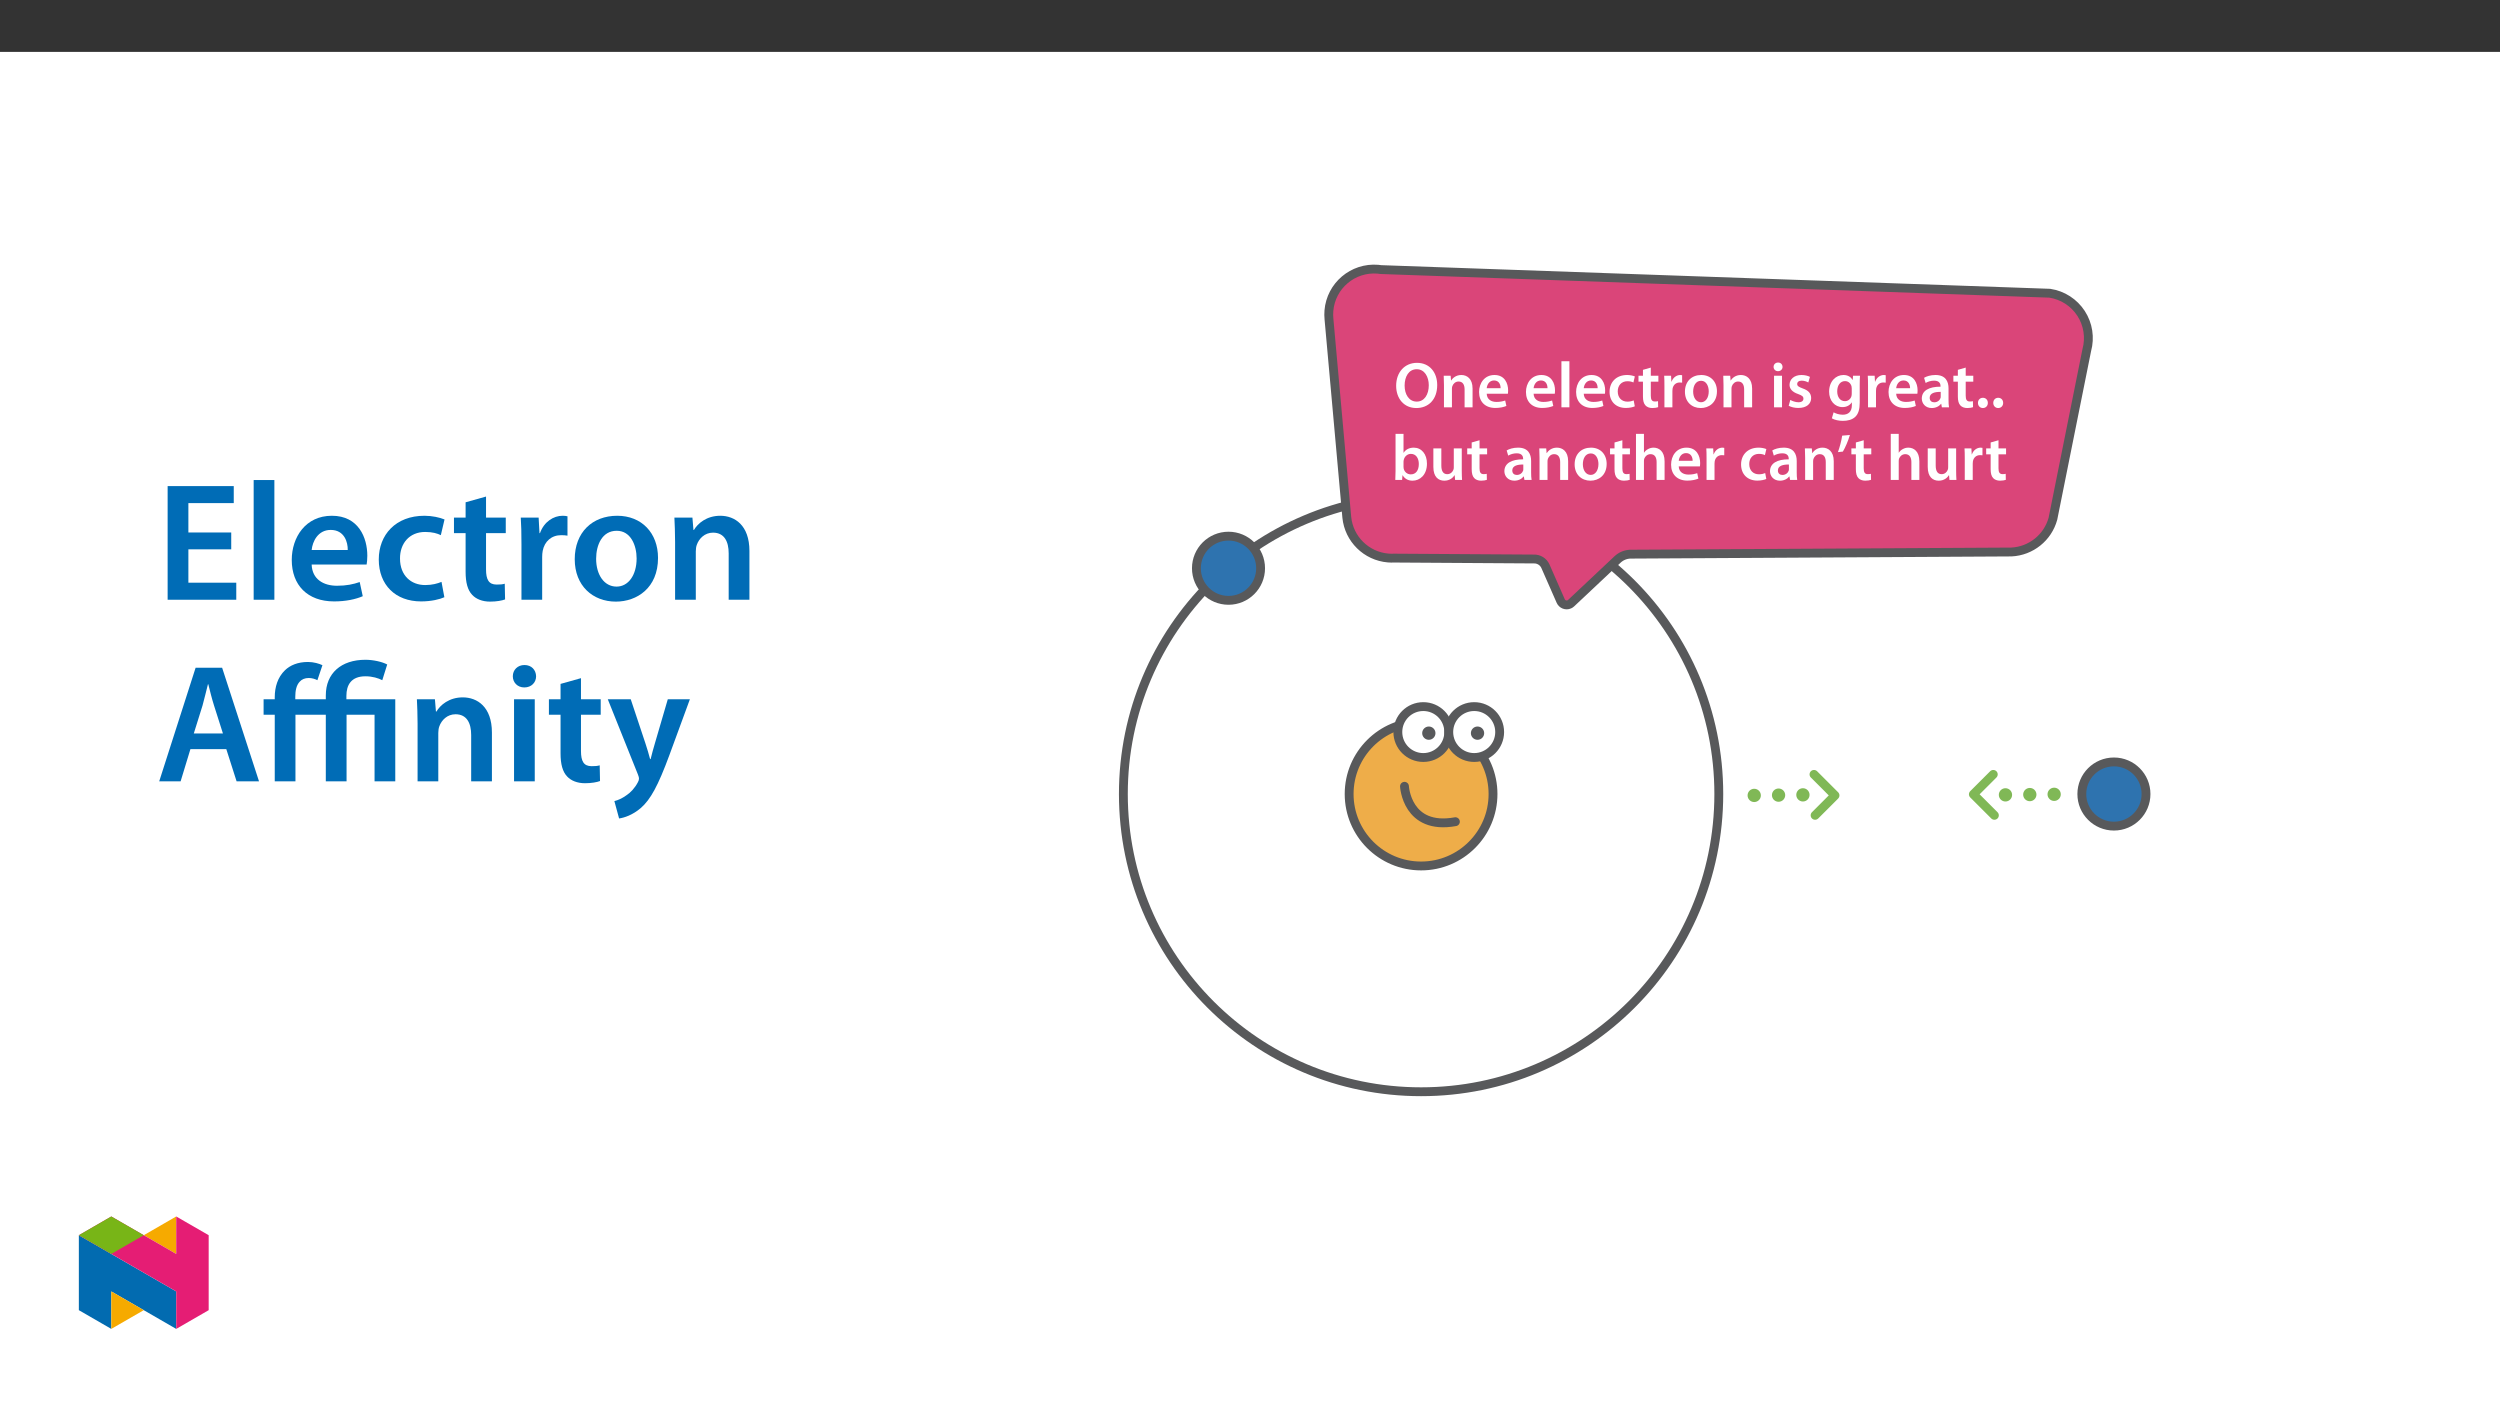 ﻿<?xml version="1.0" encoding="utf-8"?>
<svg xmlns="http://www.w3.org/2000/svg" xmlns:xlink="http://www.w3.org/1999/xlink" viewBox="0 0 960 540" version="1.1">
  <rect x="0" y="0" width="960" height="540" fill="#333333" stroke="none"/>
  <defs>
    <g>
      <symbol overflow="visible" id="glyph0-0">
        <path style="stroke:none;" d="M 0 0 L 12.453 0 L 12.453 -17.438 L 0 -17.438 Z M 6.219 -9.844 L 2 -16.188 L 10.453 -16.188 Z M 6.969 -8.719 L 11.203 -15.062 L 11.203 -2.359 Z M 2 -1.25 L 6.219 -7.594 L 10.453 -1.25 Z M 1.25 -15.062 L 5.484 -8.719 L 1.25 -2.359 Z M 1.25 -15.062 " />
      </symbol>
      <symbol overflow="visible" id="glyph0-1">
        <path style="stroke:none;" d="M 8.891 -17.078 C 4.156 -17.078 0.891 -13.453 0.891 -8.266 C 0.891 -3.359 3.891 0.281 8.641 0.281 C 13.25 0.281 16.656 -2.938 16.656 -8.562 C 16.656 -13.375 13.766 -17.078 8.891 -17.078 Z M 8.797 -14.625 C 11.859 -14.625 13.422 -11.625 13.422 -8.469 C 13.422 -4.953 11.75 -2.188 8.797 -2.188 C 5.859 -2.188 4.141 -4.906 4.141 -8.344 C 4.141 -11.812 5.75 -14.625 8.797 -14.625 Z M 8.797 -14.625 " />
      </symbol>
      <symbol overflow="visible" id="glyph0-2">
        <path style="stroke:none;" d="M 1.641 0 L 4.703 0 L 4.703 -7.141 C 4.703 -7.5 4.75 -7.875 4.859 -8.125 C 5.188 -9.047 6.031 -9.906 7.25 -9.906 C 8.922 -9.906 9.562 -8.594 9.562 -6.844 L 9.562 0 L 12.625 0 L 12.625 -7.203 C 12.625 -11.031 10.438 -12.406 8.312 -12.406 C 6.297 -12.406 4.984 -11.25 4.438 -10.312 L 4.359 -10.312 L 4.203 -12.125 L 1.547 -12.125 C 1.594 -11.078 1.641 -9.906 1.641 -8.516 Z M 1.641 0 " />
      </symbol>
      <symbol overflow="visible" id="glyph0-3">
        <path style="stroke:none;" d="M 11.938 -5.203 C 11.984 -5.484 12.031 -5.922 12.031 -6.5 C 12.031 -9.172 10.734 -12.406 6.797 -12.406 C 2.906 -12.406 0.875 -9.234 0.875 -5.875 C 0.875 -2.172 3.188 0.25 7.125 0.25 C 8.859 0.25 10.312 -0.078 11.359 -0.516 L 10.906 -2.609 C 9.969 -2.297 8.969 -2.062 7.547 -2.062 C 5.578 -2.062 3.891 -3.016 3.812 -5.203 Z M 3.812 -7.344 C 3.938 -8.594 4.734 -10.312 6.625 -10.312 C 8.672 -10.312 9.172 -8.469 9.141 -7.344 Z M 3.812 -7.344 " />
      </symbol>
      <symbol overflow="visible" id="glyph0-4">
        <path style="stroke:none;" d="M 1.641 0 L 4.703 0 L 4.703 -17.688 L 1.641 -17.688 Z M 1.641 0 " />
      </symbol>
      <symbol overflow="visible" id="glyph0-5">
        <path style="stroke:none;" d="M 10.141 -2.641 C 9.531 -2.391 8.766 -2.172 7.719 -2.172 C 5.625 -2.172 4.016 -3.594 4.016 -6.078 C 3.984 -8.297 5.375 -10.016 7.719 -10.016 C 8.812 -10.016 9.531 -9.781 10.031 -9.531 L 10.578 -11.859 C 9.891 -12.156 8.734 -12.406 7.625 -12.406 C 3.359 -12.406 0.875 -9.594 0.875 -5.953 C 0.875 -2.188 3.344 0.25 7.125 0.25 C 8.641 0.25 9.906 -0.078 10.562 -0.375 Z M 10.141 -2.641 " />
      </symbol>
      <symbol overflow="visible" id="glyph0-6">
        <path style="stroke:none;" d="M 2.141 -14.391 L 2.141 -12.125 L 0.422 -12.125 L 0.422 -9.844 L 2.141 -9.844 L 2.141 -4.141 C 2.141 -2.547 2.438 -1.422 3.109 -0.719 C 3.688 -0.094 4.609 0.281 5.75 0.281 C 6.703 0.281 7.516 0.125 7.969 -0.047 L 7.922 -2.359 C 7.578 -2.266 7.266 -2.234 6.719 -2.234 C 5.547 -2.234 5.156 -2.984 5.156 -4.484 L 5.156 -9.844 L 8.062 -9.844 L 8.062 -12.125 L 5.156 -12.125 L 5.156 -15.25 Z M 2.141 -14.391 " />
      </symbol>
      <symbol overflow="visible" id="glyph0-7">
        <path style="stroke:none;" d="M 1.641 0 L 4.703 0 L 4.703 -6.297 C 4.703 -6.625 4.734 -6.953 4.781 -7.219 C 5.062 -8.625 6.078 -9.531 7.516 -9.531 C 7.891 -9.531 8.172 -9.516 8.438 -9.469 L 8.438 -12.328 C 8.188 -12.375 8.016 -12.406 7.719 -12.406 C 6.406 -12.406 4.984 -11.531 4.391 -9.844 L 4.312 -9.844 L 4.188 -12.125 L 1.547 -12.125 C 1.625 -11.062 1.641 -9.859 1.641 -8.219 Z M 1.641 0 " />
      </symbol>
      <symbol overflow="visible" id="glyph0-8">
        <path style="stroke:none;" d="M 7.141 -12.406 C 3.484 -12.406 0.875 -9.969 0.875 -5.984 C 0.875 -2.062 3.531 0.281 6.953 0.281 C 10.031 0.281 13.172 -1.719 13.172 -6.172 C 13.172 -9.859 10.766 -12.406 7.141 -12.406 Z M 7.078 -10.188 C 9.172 -10.188 10.016 -8 10.016 -6.109 C 10.016 -3.641 8.797 -1.938 7.047 -1.938 C 5.203 -1.938 4.031 -3.719 4.031 -6.047 C 4.031 -8.062 4.906 -10.188 7.078 -10.188 Z M 7.078 -10.188 " />
      </symbol>
      <symbol overflow="visible" id="glyph0-9">
        <path style="stroke:none;" d="M 4.703 0 L 4.703 -12.125 L 1.641 -12.125 L 1.641 0 Z M 3.188 -17.188 C 2.172 -17.188 1.469 -16.469 1.469 -15.516 C 1.469 -14.625 2.141 -13.875 3.156 -13.875 C 4.234 -13.875 4.906 -14.625 4.906 -15.516 C 4.875 -16.469 4.234 -17.188 3.188 -17.188 Z M 3.188 -17.188 " />
      </symbol>
      <symbol overflow="visible" id="glyph0-10">
        <path style="stroke:none;" d="M 0.891 -0.594 C 1.797 -0.094 3.109 0.25 4.578 0.25 C 7.797 0.25 9.516 -1.344 9.516 -3.562 C 9.484 -5.359 8.5 -6.469 6.281 -7.25 C 4.734 -7.828 4.156 -8.172 4.156 -8.938 C 4.156 -9.688 4.75 -10.234 5.859 -10.234 C 6.922 -10.234 7.922 -9.844 8.422 -9.531 L 9.047 -11.688 C 8.312 -12.078 7.141 -12.406 5.797 -12.406 C 2.984 -12.406 1.219 -10.766 1.219 -8.625 C 1.219 -7.172 2.188 -5.875 4.562 -5.078 C 6.047 -4.531 6.547 -4.141 6.547 -3.312 C 6.547 -2.516 5.953 -1.938 4.609 -1.938 C 3.516 -1.938 2.188 -2.422 1.516 -2.844 Z M 0.891 -0.594 " />
      </symbol>
      <symbol overflow="visible" id="glyph0-11">
        <path style="stroke:none;" d="M 12.625 -8.641 C 12.625 -10.312 12.672 -11.312 12.734 -12.125 L 10.062 -12.125 L 9.938 -10.516 L 9.891 -10.516 C 9.312 -11.5 8.25 -12.406 6.375 -12.406 C 3.469 -12.406 0.875 -9.984 0.875 -6 C 0.875 -2.562 3.016 -0.078 6.031 -0.078 C 7.641 -0.078 8.859 -0.797 9.562 -1.875 L 9.609 -1.875 L 9.609 -0.828 C 9.609 1.797 8.125 2.844 6.125 2.844 C 4.656 2.844 3.359 2.359 2.594 1.922 L 1.922 4.234 C 2.969 4.859 4.609 5.203 6.156 5.203 C 7.828 5.203 9.594 4.859 10.828 3.734 C 12.109 2.594 12.625 0.766 12.625 -1.766 Z M 9.562 -5.312 C 9.562 -4.953 9.531 -4.531 9.438 -4.234 C 9.094 -3.109 8.094 -2.359 6.953 -2.359 C 5.031 -2.359 3.984 -4.031 3.984 -6.109 C 3.984 -8.562 5.25 -10.062 6.969 -10.062 C 8.266 -10.062 9.141 -9.219 9.469 -8.094 C 9.531 -7.844 9.562 -7.578 9.562 -7.266 Z M 9.562 -5.312 " />
      </symbol>
      <symbol overflow="visible" id="glyph0-12">
        <path style="stroke:none;" d="M 11.062 -7.266 C 11.062 -9.938 9.938 -12.406 6.047 -12.406 C 4.141 -12.406 2.562 -11.875 1.672 -11.328 L 2.266 -9.344 C 3.094 -9.859 4.328 -10.234 5.531 -10.234 C 7.672 -10.234 8 -8.922 8 -8.125 L 8 -7.922 C 3.516 -7.938 0.797 -6.375 0.797 -3.344 C 0.797 -1.5 2.172 0.281 4.609 0.281 C 6.203 0.281 7.469 -0.406 8.188 -1.344 L 8.266 -1.344 L 8.5 0 L 11.25 0 C 11.109 -0.75 11.062 -1.812 11.062 -2.906 Z M 8.062 -4.266 C 8.062 -4.031 8.062 -3.812 8 -3.594 C 7.703 -2.719 6.828 -1.922 5.578 -1.922 C 4.609 -1.922 3.828 -2.469 3.828 -3.656 C 3.828 -5.5 5.906 -5.953 8.062 -5.922 Z M 8.062 -4.266 " />
      </symbol>
      <symbol overflow="visible" id="glyph0-13">
        <path style="stroke:none;" d="M 3.141 0.281 C 4.312 0.281 5.062 -0.578 5.062 -1.688 C 5.062 -2.859 4.281 -3.656 3.156 -3.656 C 2.062 -3.656 1.266 -2.844 1.266 -1.688 C 1.266 -0.578 2.047 0.281 3.141 0.281 Z M 3.141 0.281 " />
      </symbol>
      <symbol overflow="visible" id="glyph0-14">
        <path style="stroke:none;" d="M 1.641 -3.406 C 1.641 -2.172 1.594 -0.828 1.547 0 L 4.156 0 L 4.312 -1.812 L 4.359 -1.812 C 5.234 -0.328 6.625 0.281 8.188 0.281 C 10.938 0.281 13.703 -1.891 13.703 -6.25 C 13.719 -9.938 11.609 -12.406 8.641 -12.406 C 6.828 -12.406 5.5 -11.625 4.75 -10.453 L 4.703 -10.453 L 4.703 -17.688 L 1.641 -17.688 Z M 4.703 -6.969 C 4.703 -7.266 4.75 -7.547 4.812 -7.766 C 5.125 -9.109 6.281 -10.016 7.516 -10.016 C 9.562 -10.016 10.578 -8.266 10.578 -6.125 C 10.578 -3.656 9.422 -2.141 7.5 -2.141 C 6.172 -2.141 5.109 -3.031 4.781 -4.281 C 4.734 -4.516 4.703 -4.75 4.703 -5 Z M 4.703 -6.969 " />
      </symbol>
      <symbol overflow="visible" id="glyph0-15">
        <path style="stroke:none;" d="M 12.5 -12.125 L 9.438 -12.125 L 9.438 -4.812 C 9.438 -4.453 9.391 -4.109 9.266 -3.859 C 8.969 -3.062 8.172 -2.219 6.922 -2.219 C 5.312 -2.219 4.656 -3.516 4.656 -5.531 L 4.656 -12.125 L 1.594 -12.125 L 1.594 -5 C 1.594 -1.047 3.609 0.281 5.797 0.281 C 8 0.281 9.188 -0.969 9.719 -1.812 L 9.781 -1.812 L 9.938 0 L 12.609 0 C 12.547 -1 12.5 -2.188 12.5 -3.641 Z M 12.5 -12.125 " />
      </symbol>
      <symbol overflow="visible" id="glyph0-16">
        <path style="stroke:none;" d="M 1.641 0 L 4.703 0 L 4.703 -7.266 C 4.703 -7.594 4.734 -7.922 4.828 -8.188 C 5.188 -9.109 6.031 -9.906 7.219 -9.906 C 8.922 -9.906 9.562 -8.562 9.562 -6.828 L 9.562 0 L 12.625 0 L 12.625 -7.141 C 12.625 -11.031 10.453 -12.406 8.391 -12.406 C 7.625 -12.406 6.906 -12.203 6.281 -11.859 C 5.656 -11.531 5.125 -11.062 4.75 -10.484 L 4.703 -10.484 L 4.703 -17.688 L 1.641 -17.688 Z M 1.641 0 " />
      </symbol>
      <symbol overflow="visible" id="glyph0-17">
        <path style="stroke:none;" d="M 2.344 -17.016 C 2.047 -15 1.375 -12.531 0.719 -10.688 L 2.609 -10.891 C 3.531 -12.422 4.625 -14.969 5.312 -17.266 Z M 2.344 -17.016 " />
      </symbol>
      <symbol overflow="visible" id="glyph1-0">
        <path style="stroke:none;" d="M 0 0 L 32.375 0 L 32.375 -45.328 L 0 -45.328 Z M 16.188 -25.578 L 5.188 -42.094 L 27.188 -42.094 Z M 18.125 -22.656 L 29.141 -39.172 L 29.141 -6.156 Z M 5.188 -3.234 L 16.188 -19.75 L 27.188 -3.234 Z M 3.234 -39.172 L 14.25 -22.656 L 3.234 -6.156 Z M 3.234 -39.172 " />
      </symbol>
      <symbol overflow="visible" id="glyph1-1">
        <path style="stroke:none;" d="M 29.016 -25.828 L 12.562 -25.828 L 12.562 -37.109 L 29.984 -37.109 L 29.984 -43.641 L 4.594 -43.641 L 4.594 0 L 30.953 0 L 30.953 -6.547 L 12.562 -6.547 L 12.562 -19.359 L 29.016 -19.359 Z M 29.016 -25.828 " />
      </symbol>
      <symbol overflow="visible" id="glyph1-2">
        <path style="stroke:none;" d="M 4.281 0 L 12.234 0 L 12.234 -45.969 L 4.281 -45.969 Z M 4.281 0 " />
      </symbol>
      <symbol overflow="visible" id="glyph1-3">
        <path style="stroke:none;" d="M 31.016 -13.531 C 31.141 -14.25 31.281 -15.406 31.281 -16.906 C 31.281 -23.828 27.906 -32.25 17.672 -32.25 C 7.578 -32.25 2.266 -24.016 2.266 -15.281 C 2.266 -5.641 8.281 0.641 18.516 0.641 C 23.047 0.641 26.812 -0.188 29.531 -1.359 L 28.359 -6.797 C 25.906 -5.953 23.312 -5.375 19.625 -5.375 C 14.5 -5.375 10.094 -7.828 9.906 -13.531 Z M 9.906 -19.094 C 10.234 -22.344 12.297 -26.812 17.219 -26.812 C 22.531 -26.812 23.828 -22.016 23.766 -19.094 Z M 9.906 -19.094 " />
      </symbol>
      <symbol overflow="visible" id="glyph1-4">
        <path style="stroke:none;" d="M 26.359 -6.859 C 24.797 -6.219 22.797 -5.641 20.078 -5.641 C 14.641 -5.641 10.422 -9.328 10.422 -15.797 C 10.359 -21.562 13.984 -26.031 20.078 -26.031 C 22.922 -26.031 24.797 -25.453 26.094 -24.797 L 27.516 -30.828 C 25.703 -31.594 22.734 -32.25 19.812 -32.25 C 8.734 -32.25 2.266 -24.922 2.266 -15.469 C 2.266 -5.703 8.672 0.641 18.516 0.641 C 22.469 0.641 25.766 -0.188 27.453 -0.969 Z M 26.359 -6.859 " />
      </symbol>
      <symbol overflow="visible" id="glyph1-5">
        <path style="stroke:none;" d="M 5.562 -37.422 L 5.562 -31.531 L 1.094 -31.531 L 1.094 -25.578 L 5.562 -25.578 L 5.562 -10.75 C 5.562 -6.609 6.344 -3.688 8.094 -1.875 C 9.578 -0.266 11.984 0.719 14.953 0.719 C 17.422 0.719 19.547 0.328 20.719 -0.125 L 20.594 -6.156 C 19.688 -5.891 18.906 -5.828 17.484 -5.828 C 14.438 -5.828 13.406 -7.766 13.406 -11.656 L 13.406 -25.578 L 20.984 -25.578 L 20.984 -31.531 L 13.406 -31.531 L 13.406 -39.625 Z M 5.562 -37.422 " />
      </symbol>
      <symbol overflow="visible" id="glyph1-6">
        <path style="stroke:none;" d="M 4.281 0 L 12.234 0 L 12.234 -16.375 C 12.234 -17.219 12.297 -18.062 12.438 -18.781 C 13.141 -22.406 15.797 -24.797 19.547 -24.797 C 20.531 -24.797 21.234 -24.734 21.953 -24.609 L 21.953 -32.047 C 21.297 -32.188 20.844 -32.25 20.078 -32.25 C 16.641 -32.25 12.953 -29.984 11.391 -25.578 L 11.203 -25.578 L 10.875 -31.531 L 4.016 -31.531 C 4.203 -28.75 4.281 -25.641 4.281 -21.375 Z M 4.281 0 " />
      </symbol>
      <symbol overflow="visible" id="glyph1-7">
        <path style="stroke:none;" d="M 18.578 -32.25 C 9.062 -32.25 2.266 -25.906 2.266 -15.547 C 2.266 -5.375 9.188 0.719 18.062 0.719 C 26.094 0.719 34.25 -4.469 34.25 -16.062 C 34.25 -25.641 27.969 -32.25 18.578 -32.25 Z M 18.391 -26.484 C 23.828 -26.484 26.031 -20.781 26.031 -15.859 C 26.031 -9.453 22.859 -5.047 18.328 -5.047 C 13.531 -5.047 10.484 -9.641 10.484 -15.734 C 10.484 -20.984 12.75 -26.484 18.391 -26.484 Z M 18.391 -26.484 " />
      </symbol>
      <symbol overflow="visible" id="glyph1-8">
        <path style="stroke:none;" d="M 4.281 0 L 12.234 0 L 12.234 -18.578 C 12.234 -19.484 12.375 -20.469 12.625 -21.109 C 13.469 -23.5 15.672 -25.766 18.844 -25.766 C 23.188 -25.766 24.859 -22.344 24.859 -17.812 L 24.859 0 L 32.828 0 L 32.828 -18.719 C 32.828 -28.688 27.125 -32.25 21.625 -32.25 C 16.375 -32.25 12.953 -29.266 11.531 -26.812 L 11.328 -26.812 L 10.938 -31.531 L 4.016 -31.531 C 4.141 -28.812 4.281 -25.766 4.281 -22.141 Z M 4.281 0 " />
      </symbol>
      <symbol overflow="visible" id="glyph1-9">
        <path style="stroke:none;" d="M 27.125 -12.375 L 31.078 0 L 39.688 0 L 25.516 -43.641 L 15.344 -43.641 L 1.359 0 L 9.578 0 L 13.344 -12.375 Z M 14.641 -18.391 L 18 -29.141 C 18.719 -31.734 19.422 -34.766 20.078 -37.297 L 20.203 -37.297 C 20.844 -34.766 21.562 -31.797 22.406 -29.141 L 25.828 -18.391 Z M 14.641 -18.391 " />
      </symbol>
      <symbol overflow="visible" id="glyph1-10">
        <path style="stroke:none;" d="M 48.375 -44.875 C 46.484 -45.906 43 -46.688 40.016 -46.688 C 30.688 -46.688 24.797 -41.5 24.797 -33.016 L 24.797 -31.531 L 13.078 -31.531 L 13.078 -32.562 C 13.078 -34.703 13.469 -36.969 14.828 -38.328 C 15.609 -39.172 16.703 -39.688 18.266 -39.688 C 19.484 -39.688 20.719 -39.297 21.562 -38.844 L 23.5 -44.609 C 22.281 -45.203 20.141 -45.844 17.938 -45.844 C 13.984 -45.844 11.078 -44.547 9.125 -42.672 C 6.281 -39.953 5.188 -36.125 5.188 -32.312 L 5.188 -31.531 L 0.906 -31.531 L 0.906 -25.578 L 5.188 -25.578 L 5.188 0 L 13.141 0 L 13.141 -25.578 L 24.797 -25.578 L 24.797 0 L 32.766 0 L 32.766 -25.578 L 43.516 -25.578 L 43.516 0 L 51.469 0 L 51.469 -31.531 L 32.703 -31.531 L 32.703 -32.828 C 32.703 -36.969 34.516 -40.344 40.016 -40.344 C 42.672 -40.344 45 -39.625 46.484 -38.844 Z M 48.375 -44.875 " />
      </symbol>
      <symbol overflow="visible" id="glyph1-11">
        <path style="stroke:none;" d="M 12.234 0 L 12.234 -31.531 L 4.281 -31.531 L 4.281 0 Z M 8.281 -44.672 C 5.641 -44.672 3.812 -42.797 3.812 -40.344 C 3.812 -38.016 5.562 -36.062 8.219 -36.062 C 11 -36.062 12.75 -38.016 12.75 -40.344 C 12.688 -42.797 11 -44.672 8.281 -44.672 Z M 8.281 -44.672 " />
      </symbol>
      <symbol overflow="visible" id="glyph1-12">
        <path style="stroke:none;" d="M 0.516 -31.531 L 12.109 -2.594 C 12.438 -1.812 12.5 -1.359 12.5 -1.031 C 12.5 -0.641 12.375 -0.188 12.047 0.391 C 10.938 2.531 9.188 4.406 7.641 5.375 C 6.016 6.547 4.406 7.25 3.047 7.578 L 4.859 14.25 C 6.797 13.984 10.031 12.953 13.203 10.234 C 16.906 7 19.812 1.75 24.156 -10.031 L 32.047 -31.531 L 23.562 -31.531 L 18.641 -14.703 C 18 -12.688 17.422 -10.297 16.969 -8.547 L 16.766 -8.547 C 16.312 -10.297 15.609 -12.688 14.953 -14.641 L 9.328 -31.531 Z M 0.516 -31.531 " />
      </symbol>
    </g>
    <clipPath id="clip1">
      <path d="M 429.672 142 L 709 142 L 709 420.934 L 429.672 420.934 Z M 429.672 142 " />
    </clipPath>
    <clipPath id="clip2">
      <path d="M 429.672 157 L 533 157 L 533 279 L 429.672 279 Z M 429.672 157 " />
    </clipPath>
    <clipPath id="clip3">
      <path d="M 751 244 L 825.77 244 L 825.77 366 L 751 366 Z M 751 244 " />
    </clipPath>
    <clipPath id="clip4">
      <path d="M 462 101.621 L 825.77 101.621 L 825.77 281 L 462 281 Z M 462 101.621 " />
    </clipPath>
    <clipPath id="clip5">
      <path d="M 30.277 474 L 68 474 L 68 510.301 L 30.277 510.301 Z M 30.277 474 " />
    </clipPath>
    <clipPath id="clip6">
      <path d="M 42 495 L 56 495 L 56 510.301 L 42 510.301 Z M 42 495 " />
    </clipPath>
    <clipPath id="clip7">
      <path d="M 55 467.125 L 68 467.125 L 68 482 L 55 482 Z M 55 467.125 " />
    </clipPath>
    <clipPath id="clip8">
      <path d="M 30.277 467.125 L 80.133 467.125 L 80.133 510.301 L 30.277 510.301 Z M 30.277 467.125 " />
    </clipPath>
    <clipPath id="clip9">
      <path d="M 30.277 467.125 L 56 467.125 L 56 482 L 30.277 482 Z M 30.277 467.125 " />
    </clipPath>
  </defs>
  <g id="surface1">
    <path style=" stroke:none;fill-rule:nonzero;fill:rgb(100%,100%,100%);fill-opacity:1;" d="M 0 559.926 L 960 559.926 L 960 19.926 L 0 19.926 Z M 0 559.926 " />
    <g clip-path="url(#clip1)" clip-rule="nonzero">
      <path style="fill:none;stroke-width:4;stroke-linecap:butt;stroke-linejoin:miter;stroke:rgb(34.499%,34.9%,35.699%);stroke-opacity:1;stroke-miterlimit:10;" d="M 0 -0 C 74.283 -0 134.499 -60.216 134.499 -134.499 C 134.499 -208.782 74.283 -268.998 0 -268.998 C -74.283 -268.998 -134.499 -208.782 -134.499 -134.499 C -134.499 -60.216 -74.283 -0 0 -0 Z M 0 -0 " transform="matrix(0.85,0,0,-0.85,545.695,190.582)" />
    </g>
    <path style=" stroke:none;fill-rule:nonzero;fill:rgb(93.3%,67.799%,28.6%);fill-opacity:1;" d="M 545.695 277.281 C 560.953 277.281 573.32 289.648 573.32 304.906 C 573.32 320.164 560.953 332.531 545.695 332.531 C 530.438 332.531 518.07 320.164 518.07 304.906 C 518.07 289.648 530.438 277.281 545.695 277.281 " />
    <path style="fill:none;stroke-width:4;stroke-linecap:butt;stroke-linejoin:miter;stroke:rgb(34.499%,34.9%,35.699%);stroke-opacity:1;stroke-miterlimit:10;" d="M 0 0.001 C 17.951 0.001 32.5 -14.549 32.5 -32.499 C 32.5 -50.449 17.951 -64.999 0 -64.999 C -17.95 -64.999 -32.5 -50.449 -32.5 -32.499 C -32.5 -14.549 -17.95 0.001 0 0.001 Z M 0 0.001 " transform="matrix(0.85,0,0,-0.85,545.695,277.282)" />
    <path style=" stroke:none;fill-rule:nonzero;fill:rgb(17.999%,45.099%,68.599%);fill-opacity:1;" d="M 471.746 205.883 C 478.551 205.883 484.07 211.398 484.07 218.207 C 484.07 225.016 478.551 230.531 471.746 230.531 C 464.938 230.531 459.422 225.016 459.422 218.207 C 459.422 211.398 464.938 205.883 471.746 205.883 " />
    <g clip-path="url(#clip2)" clip-rule="nonzero">
      <path style="fill:none;stroke-width:4;stroke-linecap:butt;stroke-linejoin:miter;stroke:rgb(34.499%,34.9%,35.699%);stroke-opacity:1;stroke-miterlimit:10;" d="M 0.001 -0.001 C 8.007 -0.001 14.5 -6.49 14.5 -14.5 C 14.5 -22.51 8.007 -28.999 0.001 -28.999 C -8.009 -28.999 -14.498 -22.51 -14.498 -14.5 C -14.498 -6.49 -8.009 -0.001 0.001 -0.001 Z M 0.001 -0.001 " transform="matrix(0.85,0,0,-0.85,471.745,205.882)" />
    </g>
    <path style=" stroke:none;fill-rule:nonzero;fill:rgb(17.999%,45.099%,68.599%);fill-opacity:1;" d="M 811.746 292.582 C 818.551 292.582 824.07 298.102 824.07 304.906 C 824.07 311.715 818.551 317.23 811.746 317.23 C 804.938 317.23 799.422 311.715 799.422 304.906 C 799.422 298.102 804.938 292.582 811.746 292.582 " />
    <g clip-path="url(#clip3)" clip-rule="nonzero">
      <path style="fill:none;stroke-width:4;stroke-linecap:butt;stroke-linejoin:miter;stroke:rgb(34.499%,34.9%,35.699%);stroke-opacity:1;stroke-miterlimit:10;" d="M 0.001 -0 C 8.007 -0 14.5 -6.494 14.5 -14.499 C 14.5 -22.509 8.007 -28.998 0.001 -28.998 C -8.009 -28.998 -14.498 -22.509 -14.498 -14.499 C -14.498 -6.494 -8.009 -0 0.001 -0 Z M 0.001 -0 " transform="matrix(0.85,0,0,-0.85,811.745,292.582)" />
    </g>
    <path style=" stroke:none;fill-rule:nonzero;fill:rgb(50.2%,72.198%,33.699%);fill-opacity:1;" d="M 692.32 302.676 C 693.727 302.676 694.871 303.816 694.871 305.227 C 694.871 306.633 693.727 307.777 692.32 307.777 C 690.91 307.777 689.77 306.633 689.77 305.227 C 689.77 303.816 690.91 302.676 692.32 302.676 " />
    <path style=" stroke:none;fill-rule:nonzero;fill:rgb(50.2%,72.198%,33.699%);fill-opacity:1;" d="M 682.969 302.781 C 684.379 302.781 685.52 303.922 685.52 305.332 C 685.52 306.742 684.379 307.883 682.969 307.883 C 681.562 307.883 680.422 306.742 680.422 305.332 C 680.422 303.922 681.562 302.781 682.969 302.781 " />
    <path style=" stroke:none;fill-rule:nonzero;fill:rgb(50.2%,72.198%,33.699%);fill-opacity:1;" d="M 673.621 302.887 C 675.027 302.887 676.172 304.031 676.172 305.438 C 676.172 306.848 675.027 307.988 673.621 307.988 C 672.211 307.988 671.07 306.848 671.07 305.438 C 671.07 304.031 672.211 302.887 673.621 302.887 " />
    <path style="fill:none;stroke-width:4;stroke-linecap:round;stroke-linejoin:round;stroke:rgb(50.2%,72.198%,33.699%);stroke-opacity:1;stroke-miterlimit:4;" d="M 0 -0 L 9.499 -9.499 L 0.501 -18.502 " transform="matrix(0.85,0,0,-0.85,696.57,297.363)" />
    <path style=" stroke:none;fill-rule:nonzero;fill:rgb(50.2%,72.198%,33.699%);fill-opacity:1;" d="M 770.094 302.676 C 771.504 302.676 772.645 303.816 772.645 305.227 C 772.645 306.633 771.504 307.777 770.094 307.777 C 768.688 307.777 767.547 306.633 767.547 305.227 C 767.547 303.816 768.688 302.676 770.094 302.676 " />
    <path style=" stroke:none;fill-rule:nonzero;fill:rgb(50.2%,72.198%,33.699%);fill-opacity:1;" d="M 779.445 302.57 C 780.852 302.57 781.996 303.711 781.996 305.121 C 781.996 306.527 780.852 307.668 779.445 307.668 C 778.035 307.668 776.895 306.527 776.895 305.121 C 776.895 303.711 778.035 302.57 779.445 302.57 " />
    <path style=" stroke:none;fill-rule:nonzero;fill:rgb(50.2%,72.198%,33.699%);fill-opacity:1;" d="M 788.797 302.465 C 790.203 302.465 791.344 303.605 791.344 305.012 C 791.344 306.422 790.203 307.562 788.797 307.562 C 787.387 307.562 786.246 306.422 786.246 305.012 C 786.246 303.605 787.387 302.465 788.797 302.465 " />
    <path style="fill:none;stroke-width:4;stroke-linecap:round;stroke-linejoin:round;stroke:rgb(50.2%,72.198%,33.699%);stroke-opacity:1;stroke-miterlimit:4;" d="M -0.001 -0.002 L -9.501 9.502 L -0.498 18.5 " transform="matrix(0.85,0,0,-0.85,765.845,313.088)" />
    <path style=" stroke:none;fill-rule:nonzero;fill:rgb(100%,100%,100%);fill-opacity:1;" d="M 546.547 271.332 C 551.945 271.332 556.32 275.707 556.32 281.105 C 556.32 286.508 551.945 290.883 546.547 290.883 C 541.145 290.883 536.77 286.508 536.77 281.105 C 536.77 275.707 541.145 271.332 546.547 271.332 " />
    <path style="fill:none;stroke-width:4;stroke-linecap:butt;stroke-linejoin:miter;stroke:rgb(34.499%,34.9%,35.699%);stroke-opacity:1;stroke-miterlimit:10;" d="M 0.002 -0 C 6.353 -0 11.5 -5.147 11.5 -11.498 C 11.5 -17.854 6.353 -23.001 0.002 -23.001 C -6.353 -23.001 -11.501 -17.854 -11.501 -11.498 C -11.501 -5.147 -6.353 -0 0.002 -0 Z M 0.002 -0 " transform="matrix(0.85,0,0,-0.85,546.545,271.332)" />
    <path style=" stroke:none;fill-rule:nonzero;fill:rgb(100%,100%,100%);fill-opacity:1;" d="M 566.094 271.332 C 571.496 271.332 575.871 275.707 575.871 281.105 C 575.871 286.508 571.496 290.883 566.094 290.883 C 560.695 290.883 556.32 286.508 556.32 281.105 C 556.32 275.707 560.695 271.332 566.094 271.332 " />
    <path style="fill:none;stroke-width:4;stroke-linecap:butt;stroke-linejoin:miter;stroke:rgb(34.499%,34.9%,35.699%);stroke-opacity:1;stroke-miterlimit:10;" d="M -0.001 -0 C 6.354 -0 11.501 -5.147 11.501 -11.498 C 11.501 -17.854 6.354 -23.001 -0.001 -23.001 C -6.353 -23.001 -11.5 -17.854 -11.5 -11.498 C -11.5 -5.147 -6.353 -0 -0.001 -0 Z M -0.001 -0 " transform="matrix(0.85,0,0,-0.85,566.095,271.332)" />
    <path style="fill:none;stroke-width:4;stroke-linecap:round;stroke-linejoin:miter;stroke:rgb(34.499%,34.9%,35.699%);stroke-opacity:1;stroke-miterlimit:10;" d="M 0 -0.002 C 0 -0.002 1.002 -20.002 23.001 -15.999 " transform="matrix(0.85,0,0,-0.85,539.32,301.932)" />
    <path style=" stroke:none;fill-rule:nonzero;fill:rgb(34.499%,34.9%,35.699%);fill-opacity:1;" d="M 548.672 278.98 C 550.078 278.98 551.219 280.125 551.219 281.531 C 551.219 282.941 550.078 284.082 548.672 284.082 C 547.262 284.082 546.121 282.941 546.121 281.531 C 546.121 280.125 547.262 278.98 548.672 278.98 " />
    <path style=" stroke:none;fill-rule:nonzero;fill:rgb(34.499%,34.9%,35.699%);fill-opacity:1;" d="M 567.371 278.98 C 568.777 278.98 569.922 280.125 569.922 281.531 C 569.922 282.941 568.777 284.082 567.371 284.082 C 565.961 284.082 564.82 282.941 564.82 281.531 C 564.82 280.125 565.961 278.98 567.371 278.98 " />
    <path style=" stroke:none;fill-rule:nonzero;fill:rgb(85.5%,27.1%,47.499%);fill-opacity:1;" d="M 799.129 120.344 C 796.414 116.168 792.039 113.348 787.109 112.602 L 530.273 103.52 C 529.883 103.457 529.492 103.414 529.102 103.379 C 519.504 102.59 511.086 109.727 510.297 119.324 C 510.207 120.387 510.219 121.453 510.324 122.516 L 517.168 198.66 C 518.012 206.996 524.664 213.551 533.012 214.273 C 533.801 214.34 534.594 214.352 535.387 214.312 L 588.91 214.656 C 590.863 214.559 592.672 215.676 593.457 217.465 L 599.312 230.793 C 599.867 232.055 601.344 232.629 602.605 232.074 C 602.867 231.961 603.105 231.801 603.312 231.605 L 621.141 214.836 C 622.441 213.609 624.137 212.891 625.922 212.801 L 772.395 211.965 C 779.906 211.598 786.336 206.441 788.324 199.188 L 801.316 134.473 C 802.637 129.668 801.84 124.523 799.129 120.344 " />
    <g clip-path="url(#clip4)" clip-rule="nonzero">
      <path style="fill:none;stroke-width:4;stroke-linecap:butt;stroke-linejoin:miter;stroke:rgb(34.499%,34.9%,35.699%);stroke-opacity:1;stroke-miterlimit:10;" d="M 0 0.001 C -3.194 4.914 -8.341 8.232 -14.14 9.11 L -316.3 19.795 C -316.76 19.868 -317.219 19.919 -317.679 19.96 C -328.97 20.888 -338.874 12.492 -339.802 1.201 C -339.908 -0.049 -339.894 -1.304 -339.77 -2.554 L -331.718 -92.136 C -330.726 -101.942 -322.899 -109.654 -313.079 -110.504 C -312.15 -110.582 -311.217 -110.596 -310.285 -110.55 L -247.316 -110.954 C -245.018 -110.84 -242.89 -112.154 -241.967 -114.259 L -235.078 -129.939 C -234.425 -131.423 -232.688 -132.099 -231.204 -131.446 C -230.896 -131.313 -230.615 -131.124 -230.372 -130.895 L -209.398 -111.166 C -207.867 -109.723 -205.873 -108.877 -203.773 -108.772 L -31.452 -107.788 C -22.615 -107.356 -15.05 -101.29 -12.711 -92.756 L 2.574 -16.621 C 4.127 -10.968 3.19 -4.916 0 0.001 Z M 0 0.001 " transform="matrix(0.85,0,0,-0.85,799.129,120.345)" />
    </g>
    <g style="fill:rgb(100%,100%,100%);fill-opacity:1;">
      <use xlink:href="#glyph0-1" x="535.231" y="156.406" />
    </g>
    <g style="fill:rgb(100%,100%,100%);fill-opacity:1;">
      <use xlink:href="#glyph0-2" x="552.84" y="156.406" />
      <use xlink:href="#glyph0-3" x="567.087" y="156.406" />
    </g>
    <g style="fill:rgb(100%,100%,100%);fill-opacity:1;">
      <use xlink:href="#glyph0-3" x="585.094" y="156.406" />
      <use xlink:href="#glyph0-4" x="597.946" y="156.406" />
      <use xlink:href="#glyph0-3" x="604.347" y="156.406" />
      <use xlink:href="#glyph0-5" x="617.199" y="156.406" />
    </g>
    <g style="fill:rgb(100%,100%,100%);fill-opacity:1;">
      <use xlink:href="#glyph0-6" x="628.755" y="156.406" />
      <use xlink:href="#glyph0-7" x="637.497" y="156.406" />
    </g>
    <g style="fill:rgb(100%,100%,100%);fill-opacity:1;">
      <use xlink:href="#glyph0-8" x="646.14" y="156.406" />
      <use xlink:href="#glyph0-2" x="660.187" y="156.406" />
    </g>
    <g style="fill:rgb(100%,100%,100%);fill-opacity:1;">
      <use xlink:href="#glyph0-9" x="679.59" y="156.406" />
      <use xlink:href="#glyph0-10" x="685.966" y="156.406" />
    </g>
    <g style="fill:rgb(100%,100%,100%);fill-opacity:1;">
      <use xlink:href="#glyph0-11" x="701.507" y="156.406" />
    </g>
    <g style="fill:rgb(100%,100%,100%);fill-opacity:1;">
      <use xlink:href="#glyph0-7" x="715.679" y="156.406" />
    </g>
    <g style="fill:rgb(100%,100%,100%);fill-opacity:1;">
      <use xlink:href="#glyph0-3" x="724.322" y="156.406" />
      <use xlink:href="#glyph0-12" x="737.174" y="156.406" />
    </g>
    <g style="fill:rgb(100%,100%,100%);fill-opacity:1;">
      <use xlink:href="#glyph0-6" x="749.677" y="156.406" />
    </g>
    <g style="fill:rgb(100%,100%,100%);fill-opacity:1;">
      <use xlink:href="#glyph0-13" x="758.27" y="156.406" />
      <use xlink:href="#glyph0-13" x="764.148" y="156.406" />
    </g>
    <g style="fill:rgb(100%,100%,100%);fill-opacity:1;">
      <use xlink:href="#glyph0-14" x="534.247" y="184.302" />
      <use xlink:href="#glyph0-15" x="548.817" y="184.302" />
      <use xlink:href="#glyph0-6" x="562.989" y="184.302" />
    </g>
    <g style="fill:rgb(100%,100%,100%);fill-opacity:1;">
      <use xlink:href="#glyph0-12" x="576.887" y="184.302" />
      <use xlink:href="#glyph0-2" x="589.54" y="184.302" />
      <use xlink:href="#glyph0-8" x="603.786" y="184.302" />
      <use xlink:href="#glyph0-6" x="617.834" y="184.302" />
      <use xlink:href="#glyph0-16" x="626.576" y="184.302" />
      <use xlink:href="#glyph0-3" x="640.822" y="184.302" />
      <use xlink:href="#glyph0-7" x="653.674" y="184.302" />
    </g>
    <g style="fill:rgb(100%,100%,100%);fill-opacity:1;">
      <use xlink:href="#glyph0-5" x="667.697" y="184.302" />
      <use xlink:href="#glyph0-12" x="678.88" y="184.302" />
      <use xlink:href="#glyph0-2" x="691.532" y="184.302" />
    </g>
    <g style="fill:rgb(100%,100%,100%);fill-opacity:1;">
      <use xlink:href="#glyph0-17" x="705.056" y="184.302" />
    </g>
    <g style="fill:rgb(100%,100%,100%);fill-opacity:1;">
      <use xlink:href="#glyph0-6" x="710.511" y="184.302" />
    </g>
    <g style="fill:rgb(100%,100%,100%);fill-opacity:1;">
      <use xlink:href="#glyph0-16" x="724.409" y="184.302" />
      <use xlink:href="#glyph0-15" x="738.655" y="184.302" />
      <use xlink:href="#glyph0-7" x="752.827" y="184.302" />
    </g>
    <g style="fill:rgb(100%,100%,100%);fill-opacity:1;">
      <use xlink:href="#glyph0-6" x="762.267" y="184.302" />
    </g>
    <g style="fill:rgb(0%,42.354%,71.373%);fill-opacity:1;">
      <use xlink:href="#glyph1-1" x="59.776" y="230.302" />
      <use xlink:href="#glyph1-2" x="93.126" y="230.302" />
      <use xlink:href="#glyph1-3" x="109.769" y="230.302" />
      <use xlink:href="#glyph1-4" x="143.183" y="230.302" />
    </g>
    <g style="fill:rgb(0%,42.354%,71.373%);fill-opacity:1;">
      <use xlink:href="#glyph1-5" x="173.231" y="230.302" />
      <use xlink:href="#glyph1-6" x="195.96" y="230.302" />
    </g>
    <g style="fill:rgb(0%,42.354%,71.373%);fill-opacity:1;">
      <use xlink:href="#glyph1-7" x="218.431" y="230.302" />
      <use xlink:href="#glyph1-8" x="254.954" y="230.302" />
    </g>
    <g style="fill:rgb(0%,42.354%,71.373%);fill-opacity:1;">
      <use xlink:href="#glyph1-9" x="59.776" y="300.04" />
    </g>
    <g style="fill:rgb(0%,42.354%,71.373%);fill-opacity:1;">
      <use xlink:href="#glyph1-10" x="100.314" y="300.04" />
      <use xlink:href="#glyph1-8" x="156.07" y="300.04" />
      <use xlink:href="#glyph1-11" x="193.111" y="300.04" />
      <use xlink:href="#glyph1-5" x="209.689" y="300.04" />
    </g>
    <g style="fill:rgb(0%,42.354%,71.373%);fill-opacity:1;">
      <use xlink:href="#glyph1-12" x="232.872" y="300.04" />
    </g>
    <g clip-path="url(#clip5)" clip-rule="nonzero">
      <path style=" stroke:none;fill-rule:nonzero;fill:rgb(0.8%,42%,68.999%);fill-opacity:1;" d="M 30.277 503.105 L 42.738 510.301 L 42.738 495.91 L 67.668 510.301 L 67.668 495.91 L 30.277 474.32 Z M 30.277 503.105 " />
    </g>
    <g clip-path="url(#clip6)" clip-rule="nonzero">
      <path style=" stroke:none;fill-rule:nonzero;fill:rgb(96.1%,66.699%,0%);fill-opacity:1;" d="M 42.738 510.301 L 55.203 503.105 L 42.738 495.91 Z M 42.738 510.301 " />
    </g>
    <g clip-path="url(#clip7)" clip-rule="nonzero">
      <path style=" stroke:none;fill-rule:nonzero;fill:rgb(96.1%,66.699%,0%);fill-opacity:1;" d="M 67.668 467.125 L 55.203 474.32 L 67.668 481.516 Z M 67.668 467.125 " />
    </g>
    <g clip-path="url(#clip8)" clip-rule="nonzero">
      <path style=" stroke:none;fill-rule:nonzero;fill:rgb(89.799%,11.4%,45.499%);fill-opacity:1;" d="M 67.668 467.125 L 67.668 481.516 L 42.738 467.125 L 30.277 474.32 L 67.668 495.91 L 67.668 510.301 L 80.133 503.105 L 80.133 474.32 Z M 67.668 467.125 " />
    </g>
    <g clip-path="url(#clip9)" clip-rule="nonzero">
      <path style=" stroke:none;fill-rule:nonzero;fill:rgb(47.099%,70.999%,9%);fill-opacity:1;" d="M 42.738 467.125 L 30.277 474.32 L 42.738 481.516 L 55.203 474.32 Z M 42.738 467.125 " />
    </g>
  </g>
</svg>